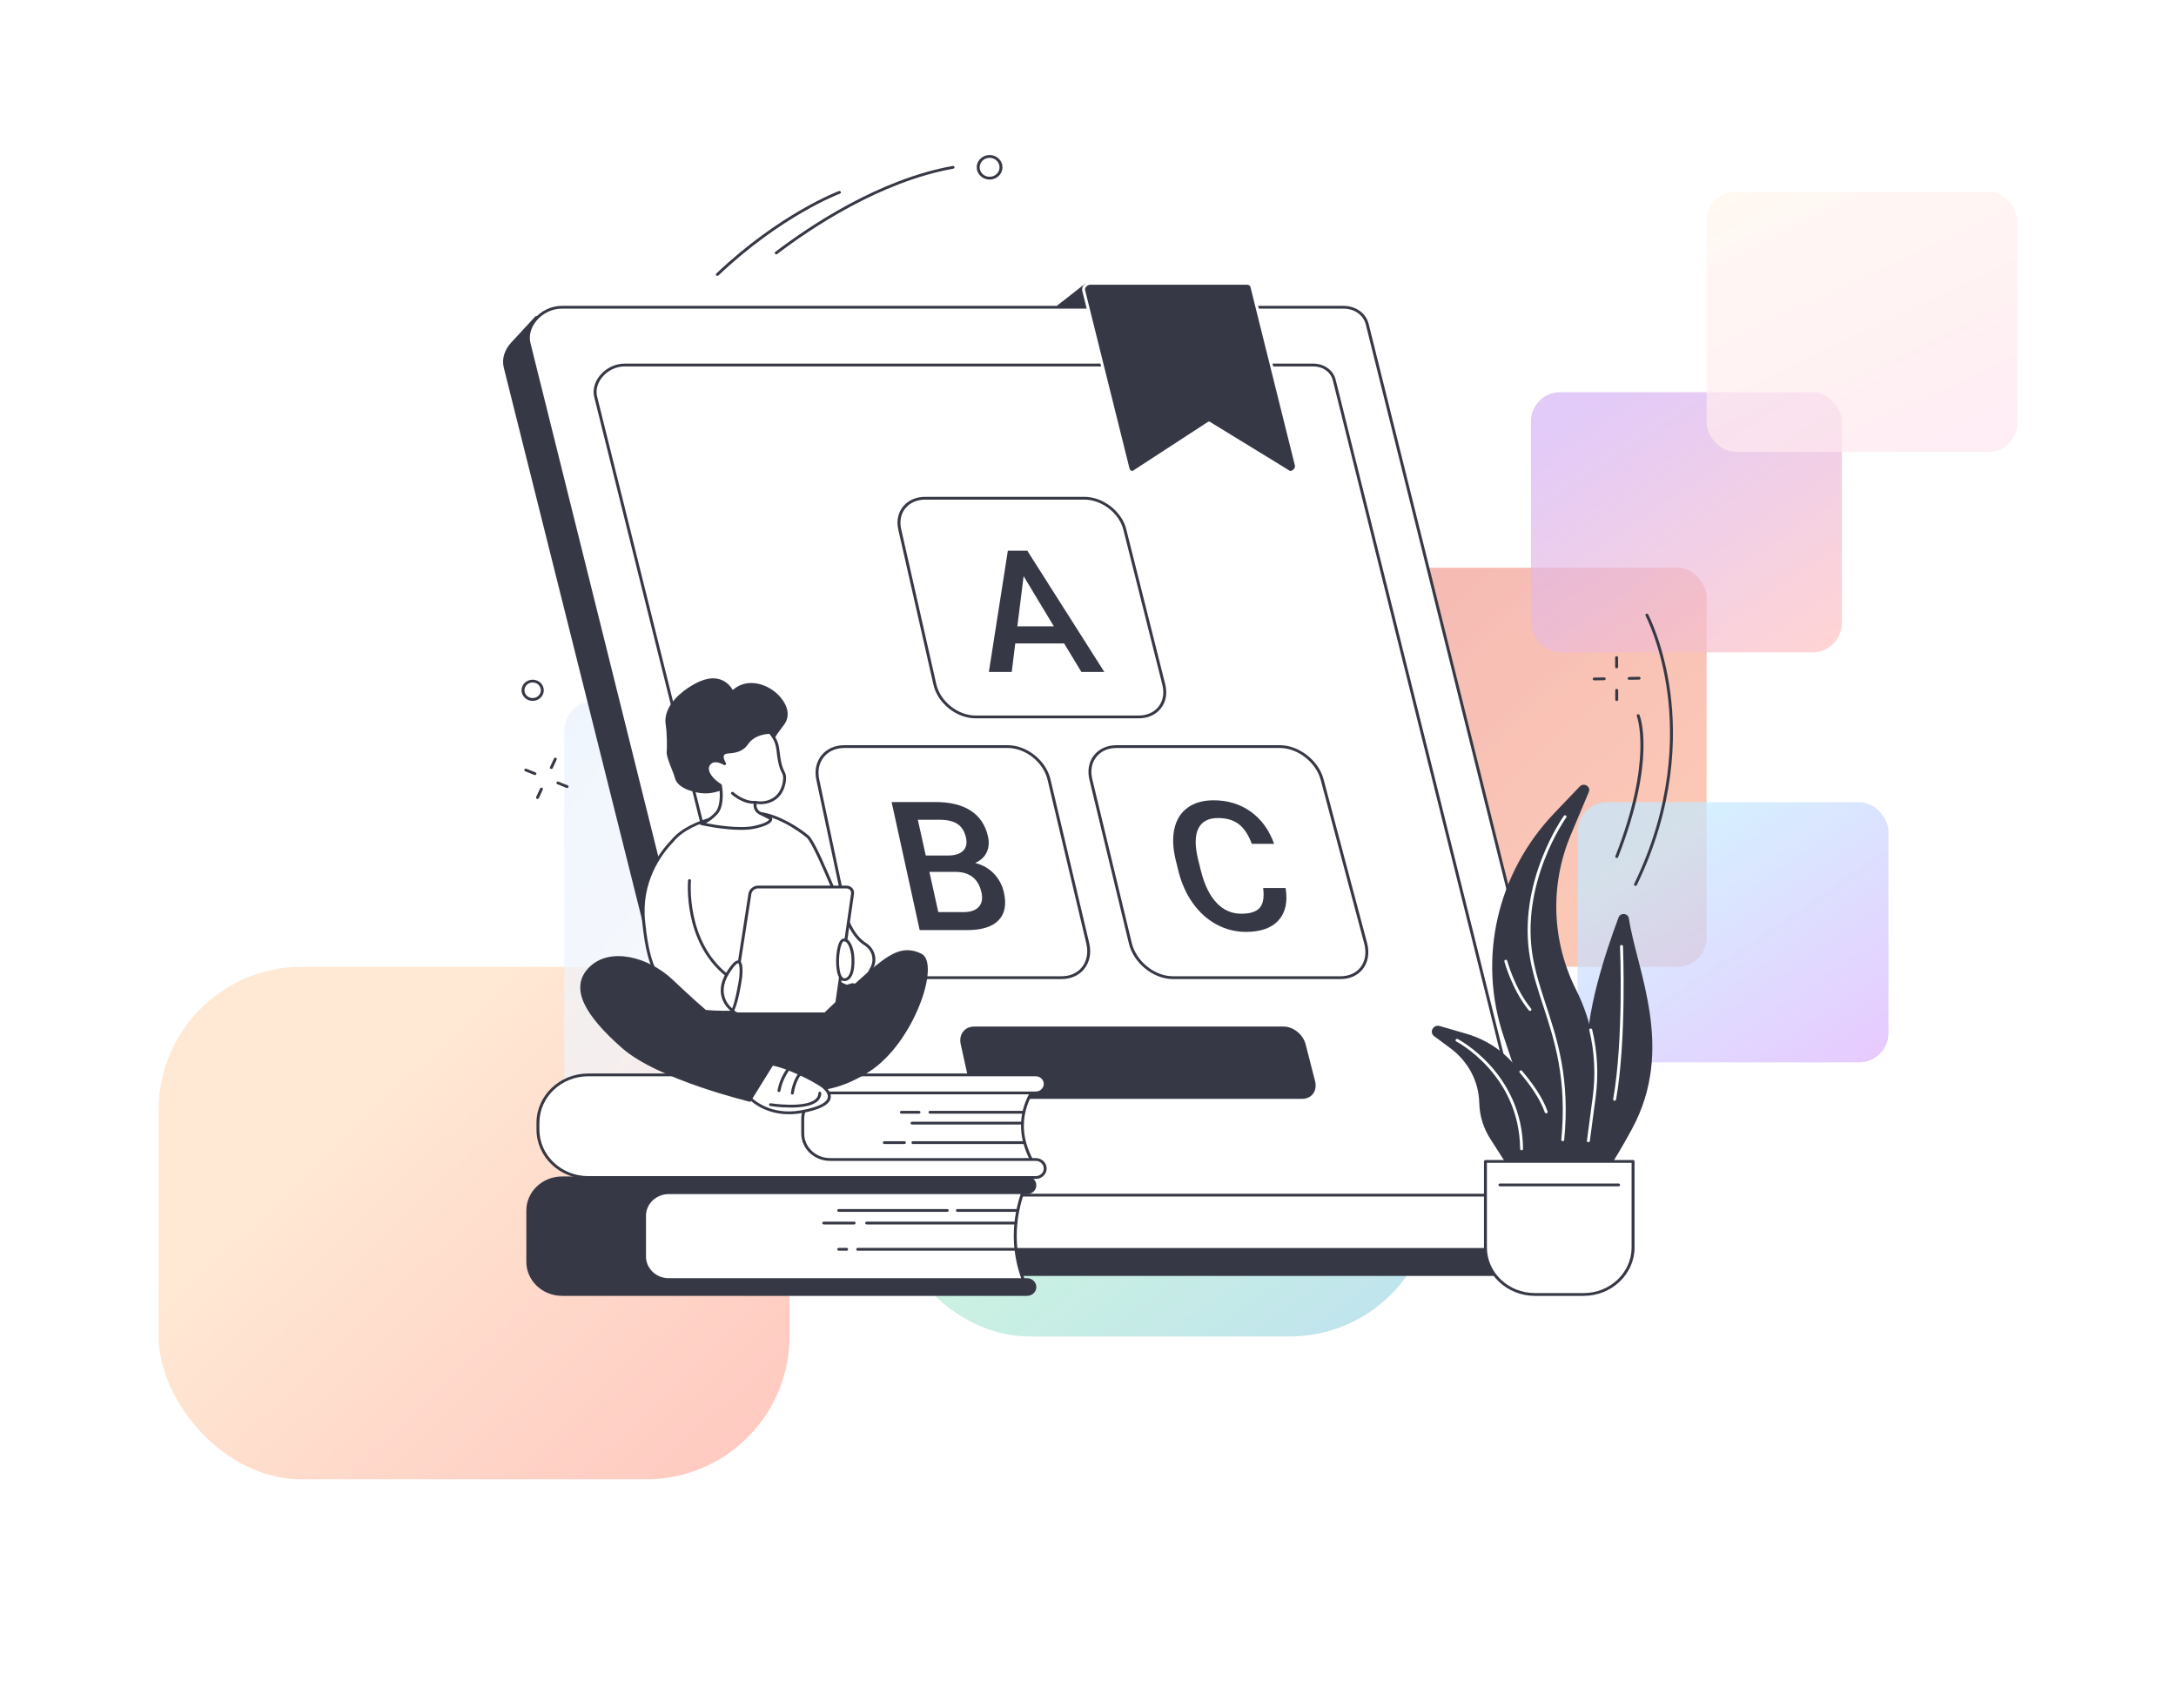 <svg width="744" height="584" viewBox="0 0 744 584" fill="none" xmlns="http://www.w3.org/2000/svg">
<g opacity="0.6" clip-path="url(#clip0_11377_66503)">
<g opacity="0.7" filter="url(#filter0_df_11377_66503)">
<rect x="54.206" y="326.509" width="215.76" height="175.2" rx="49" fill="url(#paint0_linear_11377_66503)"/>
</g>
<g opacity="0.7" filter="url(#filter1_df_11377_66503)">
<rect x="302.914" y="285.098" width="187.063" height="167.767" rx="49" fill="url(#paint1_linear_11377_66503)"/>
</g>
<g opacity="0.7" filter="url(#filter2_df_11377_66503)">
<rect x="420.36" y="190.065" width="163.149" height="136.444" rx="10" fill="url(#paint2_linear_11377_66503)"/>
</g>
<g opacity="0.7" filter="url(#filter3_df_11377_66503)">
<rect x="523.457" y="130.073" width="106.286" height="88.934" rx="10" fill="url(#paint3_linear_11377_66503)"/>
</g>
<g opacity="0.7" filter="url(#filter4_df_11377_66503)">
<rect x="583.509" y="61.585" width="106.286" height="88.934" rx="10" fill="url(#paint4_linear_11377_66503)"/>
</g>
<g opacity="0.7" filter="url(#filter5_df_11377_66503)">
<rect x="539.4" y="270.233" width="106.286" height="88.934" rx="10" fill="url(#paint5_linear_11377_66503)"/>
</g>
<g opacity="0.7" filter="url(#filter6_df_11377_66503)">
<rect x="192.909" y="235.724" width="188.657" height="157.68" rx="10" fill="url(#paint6_linear_11377_66503)"/>
</g>
</g>
<path d="M361.258 104.598C361.515 104.474 371.136 96.868 371.136 96.868L373.654 99.926C373.654 99.926 375.138 107.181 374.881 107.181C374.624 107.181 361.258 104.6 361.258 104.6V104.598Z" fill="#363945"/>
<path d="M523.94 436.189H256.773C252.703 436.189 249.437 433.866 248.56 430.345L172.234 125.615C171.477 122.576 172.614 119.424 174.826 117.063C176.952 114.791 183.124 108.078 183.124 108.078L450.619 113.25C454.689 113.25 457.955 115.573 458.832 119.094L539.649 425.305C539.649 425.305 534.657 430.337 532.22 432.732C530.109 434.808 527.141 436.187 523.94 436.187V436.189Z" fill="#363945"/>
<path d="M531.94 427.11H264.773C260.704 427.11 257.438 424.787 256.56 421.267L180.89 117.395C179.406 111.433 185.214 105.031 192.109 105.031H459.276C463.345 105.031 466.611 107.354 467.488 110.874L543.159 414.745C544.643 420.708 538.834 427.11 531.94 427.11Z" fill="white"/>
<path d="M531.936 427.585H264.772C260.494 427.585 256.997 425.09 256.073 421.375L180.403 117.506C179.702 114.693 180.512 111.618 182.628 109.069C184.976 106.243 188.519 104.555 192.107 104.555H459.274C463.552 104.555 467.048 107.051 467.973 110.765L543.643 414.637C544.344 417.452 543.533 420.525 541.418 423.074C539.07 425.9 535.526 427.587 531.938 427.587L531.936 427.585ZM192.107 105.508C188.821 105.508 185.571 107.059 183.411 109.662C181.486 111.978 180.745 114.757 181.374 117.287L257.044 421.158C257.873 424.485 260.906 426.635 264.769 426.635H531.936C535.222 426.635 538.472 425.083 540.632 422.481C542.557 420.165 543.298 417.386 542.669 414.856L466.999 110.985C466.171 107.658 463.138 105.508 459.272 105.508H192.107Z" fill="#363945"/>
<path d="M512.983 409.041H277.584C273.786 409.041 270.683 406.824 269.862 403.525L203.188 135.788C202.565 133.292 203.284 130.564 205.16 128.307C207.239 125.803 210.38 124.307 213.561 124.307H448.959C452.758 124.307 455.86 126.524 456.682 129.823L523.354 397.563C523.976 400.058 523.258 402.786 521.382 405.043C519.302 407.547 516.162 409.043 512.981 409.043L512.983 409.041ZM213.561 125.26C210.684 125.26 207.837 126.619 205.945 128.898C204.262 130.926 203.611 133.356 204.161 135.568L270.833 403.308C271.556 406.213 274.207 408.09 277.582 408.09H512.981C515.857 408.09 518.705 406.731 520.596 404.453C522.279 402.424 522.931 399.994 522.38 397.782L455.708 130.042C454.985 127.137 452.335 125.26 448.959 125.26H213.561Z" fill="#363945"/>
<path d="M303.704 408.987H277.573C273.774 408.987 270.671 406.771 269.85 403.472L253.31 337.057C253.247 336.802 253.413 336.544 253.682 336.484C253.946 336.424 254.219 336.582 254.284 336.838L270.824 403.252C271.547 406.157 274.197 408.035 277.573 408.035H303.704C303.979 408.035 304.206 408.248 304.206 408.512C304.206 408.776 303.982 408.989 303.704 408.989V408.987Z" fill="#363945"/>
<path d="M440.97 161.494L413.366 144.575L387.362 161.494C386.545 161.494 385.889 161.028 385.715 160.322L370.531 99.349C370.233 98.153 371.4 96.868 372.783 96.868H426.391C427.208 96.868 427.864 97.335 428.039 98.04L443.222 159.014C443.52 160.209 442.354 161.494 440.97 161.494Z" fill="#363945"/>
<path d="M440.971 161.97C440.875 161.97 440.781 161.944 440.7 161.893L413.374 145.147L387.645 161.887C387.562 161.94 387.464 161.97 387.363 161.97C386.315 161.97 385.458 161.352 385.227 160.431L370.044 99.457C369.876 98.78 370.066 98.044 370.566 97.441C371.112 96.783 371.94 96.391 372.782 96.391H426.39C427.438 96.391 428.295 97.009 428.526 97.929L443.709 158.903C443.879 159.581 443.689 160.316 443.187 160.919C442.641 161.578 441.813 161.97 440.971 161.97ZM413.367 144.098C413.461 144.098 413.555 144.124 413.638 144.175L441.11 161.011C441.6 160.97 442.077 160.721 442.404 160.327C442.713 159.954 442.836 159.515 442.737 159.12L427.554 98.147C427.431 97.657 426.977 97.341 426.392 97.341H372.784C372.247 97.341 371.712 97.599 371.354 98.03C371.045 98.403 370.922 98.841 371.02 99.236L386.203 160.21C386.315 160.657 386.707 160.962 387.22 161.009L413.085 144.179C413.17 144.124 413.268 144.096 413.367 144.096V144.098Z" fill="white"/>
<path d="M362.962 334.699H305.689C298.99 334.699 292.391 329.267 290.976 322.59L279.112 266.567C278.423 263.311 279.112 260.276 281.051 258.019C282.862 255.911 285.57 254.752 288.677 254.752H344.557C351.094 254.752 357.643 259.963 359.159 266.367L372.415 322.39C373.216 325.776 372.554 329.054 370.599 331.381C368.802 333.519 366.091 334.697 362.964 334.697L362.962 334.699ZM288.675 255.705C285.875 255.705 283.441 256.74 281.823 258.622C280.077 260.653 279.464 263.407 280.093 266.377L291.956 322.4C293.281 328.655 299.442 333.744 305.687 333.744H362.96C365.778 333.744 368.211 332.694 369.814 330.786C371.578 328.687 372.169 325.702 371.434 322.599L358.178 266.576C356.759 260.581 350.648 255.702 344.553 255.702H288.673L288.675 255.705Z" fill="#363945"/>
<path d="M314.448 317.959L304.852 274.18H319.892C324.854 274.18 328.854 275.158 331.892 277.118C334.934 279.081 336.902 282.009 337.795 285.909C338.251 287.902 338.117 289.699 337.39 291.297C336.664 292.897 335.348 294.138 333.445 295.018C335.977 295.659 338.099 296.868 339.809 298.643C341.522 300.42 342.666 302.558 343.236 305.055C344.183 309.194 343.577 312.38 341.41 314.609C339.241 316.843 335.659 317.959 330.667 317.959H314.443H314.448ZM316.529 292.467H324.046C326.43 292.467 328.174 291.932 329.277 290.862C330.379 289.794 330.708 288.281 330.267 286.327C329.781 284.177 328.81 282.625 327.355 281.671C325.902 280.718 323.867 280.241 321.248 280.241H313.819L316.527 292.465L316.529 292.467ZM317.767 298.057L320.816 311.815H329.385C331.805 311.815 333.56 311.219 334.652 310.025C335.742 308.832 336.049 307.176 335.567 305.058C334.531 300.488 331.655 298.159 326.936 298.057H317.765H317.767Z" fill="#363945"/>
<path d="M458.326 334.7H401.053C394.36 334.7 387.609 329.274 385.999 322.604L372.493 266.581C371.705 263.311 372.311 260.264 374.203 258.005C375.956 255.91 378.626 254.755 381.724 254.755H437.604C444.134 254.755 450.831 259.959 452.533 266.359L467.432 322.382C468.336 325.783 467.761 329.074 465.853 331.405C464.116 333.53 461.442 334.702 458.326 334.702V334.7ZM381.722 255.705C378.937 255.705 376.544 256.733 374.984 258.595C373.287 260.624 372.748 263.384 373.466 266.365L386.973 322.388C388.484 328.65 394.799 333.745 401.051 333.745H458.323C461.126 333.745 463.519 332.705 465.061 330.817C466.778 328.718 467.286 325.728 466.458 322.612L451.559 266.589C449.963 260.588 443.702 255.705 437.6 255.705H381.72H381.722Z" fill="#363945"/>
<path d="M439.557 303.577C440.327 308.276 439.53 311.952 437.162 314.597C434.787 317.246 431.064 318.572 425.99 318.572C422.444 318.572 419.111 317.734 415.993 316.057C412.877 314.384 410.204 312.008 407.975 308.933C405.75 305.864 404.107 302.309 403.043 298.268L402.029 294.179C401.006 290.059 400.845 286.439 401.539 283.312C402.233 280.192 403.742 277.793 406.065 276.109C408.386 274.427 411.343 273.586 414.941 273.586C419.782 273.586 424.011 274.875 427.63 277.46C431.257 280.047 433.927 283.719 435.644 288.48H428.015C426.849 285.352 425.349 283.097 423.514 281.716C421.681 280.335 419.337 279.647 416.478 279.647C413.157 279.647 410.907 280.844 409.727 283.24C408.545 285.639 408.516 289.168 409.644 293.829L410.616 297.712C411.805 302.458 413.571 306.09 415.917 308.596C418.265 311.106 421.099 312.362 424.411 312.362C427.442 312.362 429.546 311.684 430.724 310.328C431.901 308.975 432.289 306.723 431.888 303.577H439.555H439.557Z" fill="#363945"/>
<path d="M389.286 245.565H333.583C327.065 245.565 320.595 240.42 319.163 234.095L307.142 181.066C306.453 178.023 307.069 175.172 308.879 173.038C310.628 170.978 313.285 169.842 316.365 169.842H370.75C377.114 169.842 383.534 174.782 385.062 180.855L398.399 233.884C399.205 237.091 398.632 240.088 396.781 242.321C395.048 244.412 392.387 245.565 389.286 245.565ZM316.367 170.794C313.596 170.794 311.214 171.804 309.661 173.637C308.045 175.545 307.498 178.11 308.123 180.866L320.143 233.895C321.482 239.804 327.512 244.612 333.585 244.612H389.289C392.076 244.612 394.457 243.589 395.997 241.731C397.654 239.732 398.162 237.023 397.428 234.106L384.091 181.077C382.665 175.406 376.682 170.794 370.752 170.794H316.367Z" fill="#363945"/>
<path d="M363.838 219.957H347.128L345.926 229.703H338.109L344.592 188.265H351.249L377.578 229.703H369.732L363.838 219.957ZM347.847 214.12H360.326L349.984 196.967L347.844 214.12H347.847Z" fill="#363945"/>
<path d="M449.634 369.56C450.495 372.919 448.508 375.647 445.193 375.647H338.609C335.292 375.647 332.001 372.919 331.261 369.56L328.476 356.953C327.742 353.626 329.815 350.936 333.107 350.936H438.889C442.18 350.936 445.54 353.628 446.395 356.953L449.634 369.56Z" fill="#363945"/>
<path d="M352.591 396.375C348.756 388.862 348.391 381.291 352.591 373.644L349.576 370.202L267.141 372.783L269.981 397.715L349.777 398.591L352.589 396.375H352.591Z" fill="white"/>
<path d="M349.779 399.069H349.773L269.977 398.193C269.724 398.191 269.513 398.007 269.484 397.769L266.644 372.837C266.628 372.704 266.673 372.572 266.762 372.472C266.854 372.372 266.984 372.312 267.125 372.308L349.56 369.727C349.712 369.725 349.862 369.785 349.961 369.898L352.976 373.339C353.106 373.487 353.128 373.695 353.034 373.866C349.068 381.09 349.07 388.385 353.041 396.166C353.141 396.364 353.088 396.601 352.911 396.741L350.099 398.958C350.01 399.028 349.898 399.066 349.779 399.066V399.069ZM270.433 397.244L349.602 398.114L351.973 396.245C348.132 388.502 348.139 380.924 351.995 373.706L349.35 370.686L267.698 373.244L270.433 397.244Z" fill="#363945"/>
<path d="M201.125 367.458H354.129C355.918 367.458 357.368 368.839 357.368 370.542C357.368 372.244 355.918 373.625 354.129 373.625H283.786C278.636 373.625 274.459 377.6 274.459 382.504V387.495C274.459 392.398 278.634 396.373 283.786 396.373H354.129C355.918 396.373 357.368 397.754 357.368 399.457C357.368 401.16 355.918 402.541 354.129 402.541H201.125C191.628 402.541 183.93 395.209 183.93 386.169V383.831C183.93 374.789 191.63 367.46 201.125 367.46V367.458Z" fill="white"/>
<path d="M354.131 403.018H201.127C191.369 403.018 183.43 395.458 183.43 386.169V383.831C183.43 374.541 191.369 366.982 201.127 366.982H354.131C356.192 366.982 357.869 368.579 357.869 370.541C357.869 372.504 356.192 374.1 354.131 374.1H283.788C278.921 374.1 274.962 377.87 274.962 382.503V387.494C274.962 392.127 278.921 395.897 283.788 395.897H354.131C356.192 395.897 357.869 397.494 357.869 399.456C357.869 401.419 356.192 403.015 354.131 403.015V403.018ZM201.127 367.935C191.92 367.935 184.43 375.066 184.43 383.831V386.169C184.43 394.934 191.92 402.065 201.127 402.065H354.131C355.64 402.065 356.868 400.895 356.868 399.459C356.868 398.022 355.64 396.852 354.131 396.852H283.788C278.369 396.852 273.961 392.656 273.961 387.497V382.505C273.961 377.346 278.369 373.15 283.788 373.15H354.131C355.64 373.15 356.868 371.98 356.868 370.543C356.868 369.107 355.64 367.937 354.131 367.937H201.127V367.935Z" fill="#363945"/>
<path d="M314.215 380.711H308.189C307.914 380.711 307.688 380.498 307.688 380.234C307.688 379.97 307.911 379.757 308.189 379.757H314.215C314.49 379.757 314.716 379.97 314.716 380.234C314.716 380.498 314.492 380.711 314.215 380.711Z" fill="#363945"/>
<path d="M349.871 380.711H317.978C317.703 380.711 317.477 380.498 317.477 380.234C317.477 379.97 317.7 379.757 317.978 379.757H349.871C350.147 379.757 350.373 379.97 350.373 380.234C350.373 380.498 350.149 380.711 349.871 380.711Z" fill="#363945"/>
<path d="M349.573 384.426H311.837C311.562 384.426 311.336 384.213 311.336 383.948C311.336 383.684 311.56 383.471 311.837 383.471H349.573C349.848 383.471 350.074 383.684 350.074 383.948C350.074 384.213 349.851 384.426 349.573 384.426Z" fill="#363945"/>
<path d="M309.217 391.083H302.361C302.085 391.083 301.859 390.87 301.859 390.606C301.859 390.341 302.083 390.128 302.361 390.128H309.217C309.492 390.128 309.719 390.341 309.719 390.606C309.719 390.87 309.495 391.083 309.217 391.083Z" fill="#363945"/>
<path d="M349.87 391.083H312.134C311.859 391.083 311.633 390.87 311.633 390.606C311.633 390.341 311.857 390.128 312.134 390.128H349.87C350.145 390.128 350.371 390.341 350.371 390.606C350.371 390.87 350.147 391.083 349.87 391.083Z" fill="#363945"/>
<path d="M350.211 438.38H212.008V406.145H350.211C346.131 417.033 346.019 427.782 350.211 438.38Z" fill="white"/>
<path d="M350.213 438.855H212.009C211.734 438.855 211.508 438.642 211.508 438.378V406.142C211.508 405.88 211.732 405.665 212.009 405.665H350.213C350.376 405.665 350.528 405.739 350.622 405.867C350.716 405.993 350.739 406.155 350.685 406.302C346.611 417.177 346.609 427.912 350.683 438.209C350.741 438.356 350.719 438.521 350.627 438.648C350.533 438.776 350.381 438.853 350.215 438.853L350.213 438.855ZM212.511 437.902H349.494C345.662 427.786 345.666 417.271 349.505 406.62H212.508V437.902H212.511Z" fill="#363945"/>
<path d="M228.652 407.734H351.167C352.639 407.734 353.835 406.596 353.835 405.193C353.835 403.791 352.639 402.653 351.167 402.653H192.184C185.708 402.653 180.461 407.651 180.461 413.814V431.359C180.461 437.525 185.71 442.52 192.184 442.52H351.167C352.639 442.52 353.835 441.382 353.835 439.98C353.835 438.578 352.639 437.44 351.167 437.44H228.652C224.077 437.44 220.37 433.908 220.37 429.554V415.615C220.37 411.261 224.079 407.729 228.652 407.729V407.734Z" fill="#363945"/>
<path d="M351.168 442.999H192.185C185.445 442.999 179.961 437.778 179.961 431.361V413.816C179.961 407.399 185.445 402.178 192.185 402.178H351.168C352.914 402.178 354.335 403.531 354.335 405.193C354.335 406.855 352.914 408.209 351.168 408.209H228.654C224.363 408.209 220.873 411.533 220.873 415.616V429.556C220.873 433.642 224.365 436.964 228.654 436.964H351.168C352.914 436.964 354.335 438.317 354.335 439.98C354.335 441.642 352.914 442.995 351.168 442.995V442.999ZM192.185 403.13C185.996 403.13 180.962 407.923 180.962 413.816V431.361C180.962 437.254 185.996 442.047 192.185 442.047H351.168C352.363 442.047 353.335 441.122 353.335 439.984C353.335 438.846 352.363 437.921 351.168 437.921H228.654C223.81 437.921 219.87 434.17 219.87 429.558V415.619C219.87 411.009 223.81 407.256 228.654 407.256H351.168C352.363 407.256 353.335 406.331 353.335 405.193C353.335 404.055 352.363 403.13 351.168 403.13H192.185Z" fill="#363945"/>
<path d="M347.769 414.275H327.361C327.085 414.275 326.859 414.062 326.859 413.797C326.859 413.533 327.083 413.32 327.361 413.32H347.769C348.044 413.32 348.27 413.533 348.27 413.797C348.27 414.062 348.046 414.275 347.769 414.275Z" fill="#363945"/>
<path d="M323.862 414.275H286.767C286.492 414.275 286.266 414.062 286.266 413.797C286.266 413.533 286.489 413.32 286.767 413.32H323.862C324.138 413.32 324.364 413.533 324.364 413.797C324.364 414.062 324.14 414.275 323.862 414.275Z" fill="#363945"/>
<path d="M347.341 418.577H296.345C296.07 418.577 295.844 418.364 295.844 418.1C295.844 417.836 296.068 417.623 296.345 417.623H347.341C347.617 417.623 347.843 417.836 347.843 418.1C347.843 418.364 347.619 418.577 347.341 418.577Z" fill="#363945"/>
<path d="M292.029 418.577H281.65C281.375 418.577 281.148 418.364 281.148 418.1C281.148 417.836 281.372 417.623 281.65 417.623H292.029C292.305 417.623 292.531 417.836 292.531 418.1C292.531 418.364 292.307 418.577 292.029 418.577Z" fill="#363945"/>
<path d="M347.335 427.558H293.259C292.984 427.558 292.758 427.345 292.758 427.08C292.758 426.816 292.982 426.603 293.259 426.603H347.335C347.611 426.603 347.837 426.816 347.837 427.08C347.837 427.345 347.613 427.558 347.335 427.558Z" fill="#363945"/>
<path d="M289.462 427.558H286.767C286.492 427.558 286.266 427.345 286.266 427.08C286.266 426.816 286.489 426.603 286.767 426.603H289.462C289.737 426.603 289.964 426.816 289.964 427.08C289.964 427.345 289.74 427.558 289.462 427.558Z" fill="#363945"/>
<path d="M529.555 421.77C529.555 421.77 540.337 418.561 557.999 385.935C572.907 358.392 559.617 331.777 556.933 313.973C556.66 312.155 554.048 311.893 553.403 313.622C548.935 325.584 541.743 347.336 542.905 360.728C544.581 380.028 529.555 421.77 529.555 421.77Z" fill="#363945"/>
<path d="M541.238 403.933L545.079 375.022C546.746 362.472 544.589 349.725 538.869 338.33C530.536 321.726 529.882 302.514 537.067 285.423L543.237 270.75C544.016 268.896 541.533 267.389 540.127 268.864L531.465 277.936C511.813 298.521 505.176 327.66 514.088 354.252L530.05 401.885L541.242 403.933H541.238Z" fill="#363945"/>
<path d="M543.087 390.477C543.067 390.477 543.044 390.477 543.024 390.472C542.749 390.44 542.556 390.202 542.59 389.94L544.58 374.96C545.591 367.337 545.198 359.673 543.405 352.182C543.344 351.927 543.512 351.671 543.781 351.611C544.051 351.554 544.318 351.714 544.38 351.969C546.2 359.569 546.601 367.343 545.574 375.077L543.584 390.057C543.552 390.298 543.337 390.472 543.087 390.472V390.477Z" fill="white"/>
<path d="M536.286 404.879L522.965 372.482C519.175 363.264 511.199 356.225 501.321 353.376L492.238 350.757C490.033 350.122 488.551 352.894 490.375 354.246L495.96 358.38C502.011 362.86 505.621 369.732 505.78 377.07C505.874 381.381 507.164 385.592 509.516 389.264L518.544 403.362L536.29 404.877L536.286 404.879Z" fill="#363945"/>
<path d="M534.318 390.133C534.303 390.133 534.287 390.133 534.271 390.133C533.996 390.11 533.794 389.878 533.819 389.616C535.849 368.927 531.487 355.609 527.637 343.858C525.857 338.426 524.176 333.296 523.178 327.779C518.466 301.739 534.531 279.144 534.694 278.918C534.851 278.701 535.162 278.648 535.39 278.797C535.619 278.946 535.675 279.242 535.52 279.46C535.359 279.681 519.524 301.969 524.165 327.617C525.152 333.07 526.824 338.172 528.592 343.573C532.472 355.409 536.866 368.824 534.817 389.703C534.793 389.95 534.576 390.136 534.321 390.136L534.318 390.133Z" fill="white"/>
<path d="M528.661 380.597C528.45 380.597 528.255 380.469 528.186 380.269C526.465 375.305 522.574 370.15 519.613 366.697C519.438 366.493 519.47 366.195 519.684 366.026C519.899 365.86 520.215 365.89 520.39 366.094C523.405 369.609 527.367 374.866 529.137 379.968C529.225 380.217 529.081 380.488 528.819 380.569C528.768 380.586 528.714 380.592 528.663 380.592L528.661 380.597Z" fill="white"/>
<path d="M552.057 376.301C552.03 376.301 552.001 376.299 551.972 376.294C551.699 376.25 551.515 376.004 551.562 375.744C555.193 355.313 553.935 323.86 553.921 323.545C553.91 323.282 554.125 323.061 554.4 323.05C554.685 323.042 554.908 323.244 554.92 323.508C554.933 323.824 556.193 355.377 552.547 375.904C552.504 376.137 552.294 376.301 552.054 376.301H552.057Z" fill="white"/>
<path d="M520.25 393.228C519.977 393.228 519.753 393.017 519.748 392.757C519.491 367.331 498.145 356.142 497.928 356.034C497.684 355.91 497.592 355.62 497.724 355.388C497.854 355.156 498.157 355.068 498.4 355.192C498.622 355.305 520.485 366.743 520.749 392.747C520.751 393.009 520.53 393.224 520.254 393.228H520.25Z" fill="white"/>
<path d="M523.135 345.604C522.985 345.604 522.837 345.54 522.738 345.42C516.957 338.349 514.391 328.791 514.367 328.695C514.299 328.439 514.463 328.182 514.729 328.118C514.993 328.054 515.269 328.207 515.336 328.463C515.361 328.557 517.877 337.925 523.526 344.834C523.696 345.041 523.656 345.341 523.439 345.503C523.347 345.572 523.24 345.604 523.132 345.604H523.135Z" fill="white"/>
<path d="M507.891 397.047H558.367V426.446C558.367 435.32 550.802 442.523 541.481 442.523H524.777C515.457 442.523 507.891 435.32 507.891 426.446V397.047Z" fill="white"/>
<path d="M541.482 443H524.779C515.192 443 507.391 435.575 507.391 426.448V397.047C507.391 396.784 507.614 396.569 507.892 396.569H558.369C558.646 396.569 558.87 396.782 558.87 397.047V426.448C558.87 435.575 551.069 443 541.482 443ZM508.391 397.524V426.448C508.391 435.049 515.742 442.047 524.777 442.047H541.48C550.514 442.047 557.865 435.049 557.865 426.448V397.524H508.389H508.391Z" fill="#363945"/>
<path d="M553.418 405.55H512.837C512.56 405.55 512.336 405.337 512.336 405.072C512.336 404.808 512.56 404.595 512.837 404.595H553.418C553.696 404.595 553.919 404.808 553.919 405.072C553.919 405.337 553.696 405.55 553.418 405.55Z" fill="#363945"/>
<path d="M559.196 302.848C559.127 302.848 559.055 302.833 558.986 302.803C558.735 302.692 558.625 302.409 558.742 302.17C571.734 275.401 572.094 251.882 570.109 236.866C567.96 220.61 562.686 210.572 562.634 210.472C562.509 210.238 562.608 209.95 562.854 209.833C563.1 209.714 563.402 209.807 563.525 210.042C563.579 210.142 568.931 220.329 571.1 236.747C573.101 251.886 572.739 275.595 559.648 302.569C559.563 302.744 559.382 302.846 559.194 302.846L559.196 302.848Z" fill="#363945"/>
<path d="M552.789 293.32C552.73 293.32 552.672 293.309 552.614 293.29C552.354 293.198 552.225 292.923 552.321 292.676C565.261 259.65 559.708 244.95 559.649 244.805C559.551 244.56 559.681 244.285 559.94 244.191C560.198 244.097 560.487 244.221 560.585 244.468C560.827 245.073 566.329 259.65 553.259 293.011C553.185 293.203 552.992 293.32 552.791 293.32H552.789Z" fill="#363945"/>
<path d="M557.017 232.385C556.744 232.385 556.522 232.179 556.516 231.917C556.511 231.654 556.731 231.437 557.008 231.433L560.415 231.375C560.693 231.36 560.919 231.58 560.923 231.842C560.928 232.104 560.708 232.321 560.431 232.326L557.024 232.383C557.024 232.383 557.017 232.383 557.015 232.383L557.017 232.385Z" fill="#363945"/>
<path d="M545.095 232.585C544.822 232.585 544.601 232.379 544.594 232.117C544.589 231.854 544.809 231.637 545.086 231.633L548.493 231.575C548.773 231.567 548.997 231.78 549.001 232.044C549.006 232.306 548.786 232.524 548.509 232.528L545.102 232.585C545.102 232.585 545.095 232.585 545.093 232.585H545.095Z" fill="#363945"/>
<path d="M552.747 228.462C552.472 228.462 552.248 228.248 552.246 227.986L552.234 224.79C552.234 224.525 552.456 224.312 552.734 224.312C553.009 224.312 553.233 224.525 553.235 224.787L553.246 227.984C553.246 228.248 553.025 228.462 552.747 228.462Z" fill="#363945"/>
<path d="M552.784 239.648C552.508 239.648 552.285 239.435 552.282 239.173L552.273 235.976C552.273 235.714 552.495 235.499 552.773 235.499C553.048 235.499 553.272 235.712 553.274 235.974L553.283 239.171C553.283 239.433 553.061 239.648 552.784 239.648Z" fill="#363945"/>
<path d="M265.407 86.955C265.259 86.955 265.114 86.894 265.015 86.776C264.843 86.572 264.879 86.271 265.094 86.107C276.971 77.067 300.649 61.228 325.771 56.725C326.044 56.676 326.304 56.847 326.355 57.105C326.407 57.362 326.228 57.612 325.957 57.661C301.048 62.126 277.524 77.866 265.718 86.851C265.627 86.921 265.517 86.955 265.405 86.955H265.407Z" fill="#363945"/>
<path d="M245.273 94.318C245.146 94.318 245.016 94.271 244.919 94.177C244.725 93.992 244.725 93.689 244.919 93.504C266.583 72.954 286.628 65.384 286.828 65.309C287.085 65.213 287.376 65.335 287.474 65.58C287.575 65.825 287.448 66.102 287.19 66.196C286.991 66.268 267.129 73.776 245.625 94.177C245.526 94.269 245.399 94.316 245.271 94.316L245.273 94.318Z" fill="#363945"/>
<path d="M338.363 61.386C337.987 61.386 337.609 61.339 337.235 61.245C334.887 60.657 333.481 58.36 334.099 56.124C334.717 53.889 337.13 52.55 339.478 53.139C340.615 53.424 341.568 54.112 342.159 55.08C342.753 56.048 342.914 57.175 342.614 58.258C342.314 59.34 341.591 60.248 340.575 60.811C339.892 61.19 339.133 61.384 338.363 61.384V61.386ZM338.356 53.955C336.85 53.955 335.469 54.918 335.066 56.369C334.589 58.096 335.675 59.871 337.49 60.325C338.37 60.544 339.285 60.427 340.069 59.99C340.854 59.553 341.414 58.854 341.644 58.017C341.875 57.179 341.752 56.308 341.293 55.562C340.836 54.814 340.1 54.281 339.22 54.061C338.931 53.989 338.64 53.955 338.354 53.955H338.356Z" fill="#363945"/>
<path d="M193.897 269.388C193.832 269.388 193.765 269.375 193.702 269.35L190.564 268.086C190.309 267.984 190.19 267.705 190.297 267.462C190.405 267.219 190.7 267.106 190.953 267.208L194.092 268.472C194.347 268.574 194.465 268.853 194.358 269.096C194.277 269.277 194.092 269.388 193.897 269.388Z" fill="#363945"/>
<path d="M182.905 264.969C182.84 264.969 182.773 264.956 182.71 264.93L179.572 263.666C179.316 263.564 179.198 263.285 179.305 263.042C179.413 262.799 179.706 262.686 179.961 262.788L183.099 264.052C183.355 264.154 183.473 264.434 183.366 264.677C183.285 264.858 183.099 264.969 182.905 264.969Z" fill="#363945"/>
<path d="M188.516 262.889C188.449 262.889 188.38 262.876 188.315 262.848C188.062 262.742 187.948 262.46 188.057 262.22L189.409 259.294C189.521 259.053 189.817 258.944 190.07 259.048C190.323 259.155 190.437 259.436 190.327 259.677L188.975 262.603C188.892 262.782 188.709 262.889 188.516 262.889Z" fill="#363945"/>
<path d="M183.782 273.129C183.715 273.129 183.645 273.116 183.58 273.088C183.327 272.982 183.213 272.7 183.323 272.459L184.675 269.533C184.787 269.293 185.082 269.184 185.335 269.288C185.588 269.395 185.702 269.676 185.593 269.917L184.241 272.843C184.158 273.022 183.974 273.129 183.782 273.129Z" fill="#363945"/>
<path d="M182.124 239.594C181.804 239.594 181.479 239.555 181.157 239.474C180.174 239.229 179.352 238.632 178.84 237.797C178.327 236.962 178.188 235.988 178.448 235.052C178.981 233.124 181.065 231.966 183.091 232.474C185.116 232.981 186.332 234.965 185.799 236.896C185.349 238.517 183.807 239.594 182.121 239.594H182.124ZM182.124 233.307C180.884 233.307 179.746 234.1 179.415 235.295C179.225 235.984 179.328 236.702 179.704 237.318C180.08 237.933 180.687 238.373 181.41 238.554C182.903 238.929 184.438 238.076 184.832 236.655C185.226 235.233 184.331 233.771 182.838 233.398C182.6 233.339 182.361 233.311 182.126 233.311L182.124 233.307Z" fill="#363945"/>
<path d="M220.328 337.64C220.328 337.64 255.136 349.943 297.436 332.996C297.436 332.996 304.301 364.535 266.823 369.944C229.342 375.353 220.364 344.217 220.328 337.642V337.64Z" fill="#363945"/>
<path d="M295.828 322.752C294.402 321.857 292.941 320.461 291.609 318.317C288.151 312.757 280.685 292.515 276.978 287.028C276.943 286.966 276.898 286.904 276.858 286.847C276.632 286.484 276.403 286.207 276.182 286.018C276.137 285.975 276.092 285.937 276.052 285.909C274.185 284.336 266.825 278.895 259.729 278.054C252.468 277.197 236.055 279.788 229.891 287.471C229.882 287.48 229.875 287.486 229.871 287.494C225.982 291.516 218.627 301.129 220.077 315.101C220.988 323.877 222.358 330.684 226.101 335.349C226.495 338.102 227.008 340.199 227.607 341.314C231.079 347.773 266.762 347.993 281.245 339.485C281.245 339.485 280.99 335.345 280.719 329.514C283.197 333 286.194 336.042 289.532 337.137C289.617 337.165 291.419 336.562 291.504 336.585C294.646 337.533 296.748 333.535 298.163 330.705C299.58 327.871 298.584 324.478 295.826 322.754L295.828 322.752Z" fill="white"/>
<path d="M248.716 346.508C242.569 346.508 236.991 345.941 233.139 344.916C229.924 344.061 227.914 342.921 227.164 341.529C226.56 340.406 226.041 338.39 225.627 335.537C221.875 330.79 220.496 323.95 219.583 315.148C218.139 301.242 225.165 291.663 229.492 287.183C229.495 287.181 229.497 287.177 229.501 287.175C235.845 279.275 252.591 276.728 259.794 277.578C266.359 278.358 273.518 283.134 276.388 285.551C276.412 285.568 276.477 285.619 276.54 285.681C276.791 285.896 277.048 286.212 277.292 286.604C277.339 286.67 277.386 286.736 277.422 286.802C279.387 289.709 282.411 296.763 285.332 303.584C287.956 309.705 290.432 315.487 292.041 318.074C293.21 319.954 294.575 321.394 296.104 322.353C299.052 324.197 300.133 327.875 298.618 330.908C297.281 333.58 295.049 338.03 291.481 337.073C291.314 337.118 290.969 337.222 290.705 337.303C289.655 337.625 289.57 337.651 289.366 337.582C286.662 336.694 283.951 334.52 281.297 331.112C281.534 336.016 281.742 339.417 281.744 339.456C281.755 339.63 281.664 339.797 281.507 339.888C273.592 344.538 260.168 346.508 248.714 346.508H248.716ZM230.271 287.778C230.26 287.791 230.251 287.803 230.238 287.816C226.025 292.172 219.169 301.505 220.574 315.054C221.476 323.756 222.831 330.488 226.5 335.059C226.553 335.125 226.587 335.202 226.598 335.283C226.996 338.056 227.5 340.065 228.053 341.094C228.66 342.224 230.511 343.228 233.405 343.999C245.208 347.138 269.706 345.506 280.728 339.226C280.665 338.19 280.446 334.441 280.22 329.533C280.211 329.32 280.35 329.126 280.562 329.06C280.775 328.994 281.008 329.069 281.133 329.245C283.936 333.192 286.774 335.679 289.57 336.643C289.753 336.594 290.129 336.478 290.396 336.397C291.374 336.097 291.455 336.071 291.645 336.127C294.25 336.913 296.142 333.636 297.711 330.501C299.012 327.896 298.085 324.736 295.551 323.153C293.894 322.113 292.424 320.567 291.177 318.562C289.53 315.913 287.038 310.102 284.401 303.947C281.496 297.166 278.492 290.154 276.556 287.288C276.513 287.215 276.486 287.177 276.459 287.141C276.455 287.132 276.43 287.1 276.426 287.092C276.235 286.787 276.034 286.538 275.844 286.374C275.799 286.333 275.774 286.31 275.75 286.293C275.638 286.201 267.566 279.467 259.664 278.529C252.662 277.702 236.398 280.144 230.285 287.763C230.28 287.769 230.274 287.776 230.267 287.782L230.271 287.778Z" fill="#363945"/>
<path d="M248.41 333.77C248.296 333.77 248.182 333.734 248.09 333.659C233.403 321.944 235.235 301.183 235.255 300.976C235.279 300.714 235.519 300.52 235.799 300.546C236.074 300.569 236.275 300.802 236.251 301.064C236.231 301.266 234.453 321.54 248.732 332.928C248.945 333.097 248.972 333.397 248.795 333.6C248.697 333.713 248.553 333.77 248.412 333.77H248.41Z" fill="#363945"/>
<path d="M248.815 269.346C245.764 270.537 243.152 271.522 239.694 271.138C239.105 271.072 231.743 270.169 230.726 265.845C230.281 263.95 227.774 258.995 227.951 257.037C228.087 255.541 228.074 250.62 227.617 247.783C226.5 240.859 234.261 235.744 235.935 234.719C237.912 233.509 242.557 230.662 246.812 232.484C248.788 233.33 249.948 234.871 250.557 235.883C251.177 235.327 252.254 234.5 253.78 233.982C258.566 232.362 264.256 234.984 267.112 238.69C267.795 239.574 269.539 241.837 269.293 244.678C269.087 247.031 267.658 248.158 265.881 250.724C262.651 255.391 264.05 256.468 261.563 260.265C257.959 265.772 252.019 268.093 248.815 269.344V269.346Z" fill="#363945"/>
<path d="M246.308 268.468C246.443 269.107 247.437 275.311 244.862 278.064C242.288 280.818 239.797 281.583 239.797 281.583C239.797 281.583 251.607 284.208 257.971 282.806C264.335 281.404 263.506 279.827 263.506 279.827L259.903 278.03C258.734 277.448 258.051 276.253 258.17 275.002L258.239 274.282C259.068 274.435 261.81 274.833 264.384 273.299C267.874 271.217 268.225 267.268 268.265 266.17C268.344 263.937 267.368 264.318 266.546 260.306C265.841 256.857 266.231 255.101 264.778 252.486C264.241 251.519 263.656 250.807 263.276 250.381C261.134 250.477 258.933 250.988 257.091 252.344C255.132 253.786 255.327 254.899 253.391 256.013C250.566 257.642 247.996 256.516 247.152 257.921C246.841 258.439 246.734 259.355 247.757 261.088C247.757 261.088 245.08 259.413 243.242 260.44C242.528 260.838 242.143 261.51 241.984 262.006C241.386 263.879 243.143 266.462 246.313 268.47L246.308 268.468Z" fill="white"/>
<path d="M253.352 283.697C247.199 283.697 240.063 282.131 239.682 282.045C239.463 281.996 239.306 281.815 239.297 281.602C239.288 281.389 239.429 281.195 239.644 281.129C239.667 281.123 242.051 280.358 244.49 277.747C246.601 275.49 246.145 270.356 245.856 268.749C242.554 266.601 240.849 263.914 241.502 261.864C241.621 261.495 242.001 260.576 242.986 260.024C244.195 259.351 245.657 259.656 246.695 260.046C246.335 259.08 246.344 258.3 246.715 257.68C247.264 256.768 248.327 256.674 249.453 256.574C250.554 256.476 251.806 256.365 253.131 255.602C254.06 255.067 254.445 254.541 254.89 253.929C255.316 253.35 255.795 252.691 256.784 251.962C258.485 250.711 260.659 250.017 263.251 249.902C263.41 249.895 263.555 249.957 263.656 250.068C264.26 250.743 264.786 251.481 265.218 252.261C266.221 254.066 266.382 255.455 266.586 257.216C266.687 258.079 266.799 259.057 267.036 260.212C267.432 262.151 267.853 263.006 268.191 263.692C268.536 264.395 268.809 264.949 268.766 266.186C268.724 267.398 268.301 271.526 264.652 273.702C262.452 275.015 260.139 275.021 258.691 274.834L258.671 275.045C258.568 276.106 259.146 277.114 260.137 277.608L263.741 279.405C263.835 279.452 263.909 279.524 263.956 279.614C263.992 279.682 264.16 280.053 263.907 280.566C263.383 281.626 261.426 282.536 258.087 283.271C256.694 283.578 255.063 283.697 253.355 283.697H253.352ZM241.359 281.41C244.69 282.048 252.983 283.416 257.858 282.342C262.096 281.408 262.87 280.447 263.009 280.117L259.669 278.452C258.317 277.777 257.532 276.406 257.67 274.957L257.74 274.237C257.753 274.103 257.825 273.981 257.937 273.9C258.049 273.819 258.194 273.787 258.333 273.813C259.544 274.037 261.903 274.213 264.117 272.894C267.347 270.968 267.725 267.247 267.764 266.154C267.799 265.146 267.616 264.773 267.282 264.095C266.94 263.4 266.472 262.448 266.053 260.393C265.809 259.2 265.693 258.2 265.592 257.32C265.4 255.66 265.25 254.351 264.334 252.706C263.974 252.058 263.542 251.44 263.052 250.867C260.78 251.005 258.879 251.628 257.397 252.717C256.531 253.354 256.115 253.923 255.714 254.473C255.246 255.114 254.76 255.777 253.65 256.416C252.128 257.294 250.698 257.42 249.547 257.522C248.448 257.621 247.864 257.693 247.586 258.153C247.174 258.837 247.689 259.999 248.193 260.851C248.305 261.043 248.267 261.282 248.099 261.433C247.931 261.582 247.676 261.604 247.483 261.484C247.459 261.469 245.039 259.986 243.494 260.849C242.794 261.239 242.527 261.938 242.462 262.143C241.936 263.792 243.595 266.175 246.59 268.072C246.7 268.142 246.778 268.251 246.803 268.376C246.816 268.445 248.144 275.277 245.24 278.382C243.79 279.933 242.366 280.873 241.363 281.412L241.359 281.41Z" fill="#363945"/>
<path d="M257.725 274.773C253.68 274.773 250.256 271.66 250.106 271.521C249.906 271.338 249.902 271.037 250.094 270.848C250.287 270.658 250.603 270.654 250.802 270.837C250.838 270.869 254.377 274.076 258.195 273.803C258.468 273.784 258.71 273.98 258.73 274.243C258.751 274.505 258.545 274.733 258.269 274.754C258.086 274.767 257.904 274.773 257.725 274.773Z" fill="#363945"/>
<path d="M285.912 344.211C285.722 345.521 284.466 346.587 283.105 346.587H252.506C251.145 346.587 250.207 345.523 250.411 344.211L256.401 305.55C256.6 304.269 257.849 303.233 259.192 303.233H289.393C290.736 303.233 291.676 304.271 291.49 305.55L285.912 344.211Z" fill="white"/>
<path d="M283.108 347.062H252.508C251.714 347.062 251.004 346.764 250.512 346.22C250.006 345.662 249.795 344.924 249.916 344.14L255.906 305.479C256.139 303.977 257.612 302.756 259.192 302.756H289.393C290.186 302.756 290.893 303.052 291.385 303.589C291.885 304.133 292.097 304.853 291.988 305.614L286.409 344.274C286.188 345.811 284.706 347.062 283.105 347.062H283.108ZM259.192 303.708C258.089 303.708 257.059 304.565 256.896 305.618L250.906 344.279C250.827 344.784 250.957 345.253 251.268 345.598C251.568 345.928 252.007 346.109 252.506 346.109H283.105C284.222 346.109 285.261 345.229 285.418 344.147L290.996 305.486C291.065 305 290.936 304.55 290.631 304.218C290.331 303.892 289.892 303.711 289.393 303.711H259.192V303.708Z" fill="#363945"/>
<path d="M249.966 345.044C249.966 345.044 243.888 340.473 248.887 332.534C253.883 324.594 253.467 331.503 253.301 333.726C253.133 335.948 251.092 346.436 250.151 345.385L249.968 345.046L249.966 345.044Z" fill="white"/>
<path d="M250.287 345.932C250.092 345.932 249.907 345.849 249.766 345.689C249.694 345.608 249.654 345.51 249.647 345.41C249.439 345.248 243.353 340.391 248.454 332.284C250.375 329.235 251.644 328.067 252.691 328.382C253.723 328.694 254.055 330.298 253.795 333.755C253.75 334.341 252.089 345.402 250.493 345.898C250.424 345.919 250.354 345.93 250.285 345.93L250.287 345.932ZM252.369 329.29C252.228 329.29 251.402 329.454 249.313 332.775C244.597 340.27 250.218 344.624 250.274 344.666C250.292 344.679 250.307 344.694 250.323 344.709C251.178 343 252.64 335.801 252.799 333.687C253.103 329.625 252.465 329.314 252.391 329.292C252.391 329.292 252.382 329.292 252.369 329.292V329.29Z" fill="#363945"/>
<path d="M265.844 361.737C265.844 361.737 289.746 338.271 296.669 332.412C303.593 326.554 308.388 322.763 315.047 326.034C321.704 329.305 312.493 356.65 297.09 366.419C281.687 376.188 272.051 371.864 272.051 371.864L265.844 361.739V361.737Z" fill="#363945"/>
<path d="M262.02 363.66L255.828 374.793C255.828 374.793 261.932 382.263 274.141 380.023C286.347 377.783 284.091 373.749 281.637 371.652C279.184 369.555 266.626 363.204 262.022 363.662L262.02 363.66Z" fill="white"/>
<path d="M269.721 380.912C260.32 380.912 255.489 375.151 255.433 375.085C255.312 374.938 255.294 374.736 255.386 374.57L261.578 363.439C261.656 363.298 261.802 363.204 261.967 363.187C266.831 362.706 279.599 369.272 281.97 371.296C283.161 372.313 284.472 373.894 283.962 375.644C283.338 377.79 280.065 379.42 274.234 380.49C272.629 380.784 271.122 380.912 269.721 380.912ZM256.429 374.727C257.58 375.942 263.514 381.485 274.044 379.552C280.801 378.312 282.641 376.603 282.997 375.388C283.389 374.041 282.102 372.69 281.301 372.004C278.785 369.853 266.869 363.95 262.332 364.116L256.429 374.727Z" fill="#363945"/>
<path d="M270.344 378.623C266.776 378.623 263.607 378.146 263.358 378.106C263.085 378.063 262.899 377.818 262.944 377.56C262.989 377.3 263.244 377.123 263.517 377.166C263.631 377.183 274.918 378.886 278.669 375.906C279.417 375.312 279.788 374.587 279.809 373.686C279.815 373.421 280.041 373.215 280.319 373.219C280.594 373.223 280.816 373.441 280.809 373.705C280.785 374.881 280.281 375.868 279.309 376.639C277.333 378.21 273.664 378.623 270.342 378.623H270.344Z" fill="#363945"/>
<path d="M266.337 373.323C266.31 373.323 266.284 373.321 266.255 373.317C265.981 373.274 265.798 373.029 265.843 372.769C266.624 368.294 269.111 365.265 269.216 365.138C269.388 364.931 269.702 364.897 269.919 365.061C270.136 365.225 270.172 365.523 270.002 365.73C269.977 365.76 267.566 368.703 266.83 372.925C266.79 373.157 266.577 373.323 266.337 373.323Z" fill="#363945"/>
<path d="M270.899 374.172C270.874 374.172 270.849 374.172 270.825 374.168C270.552 374.129 270.364 373.886 270.404 373.626C271.118 369.029 273.056 366.873 273.137 366.783C273.318 366.585 273.636 366.566 273.842 366.739C274.05 366.911 274.07 367.212 273.891 367.41C273.873 367.429 272.06 369.471 271.393 373.767C271.357 374.004 271.143 374.174 270.899 374.174V374.172Z" fill="#363945"/>
<path d="M265.843 361.737L256.543 376.682C256.543 376.682 224.996 369.132 212.678 358.287C200.36 347.439 194.386 337.877 201.361 330.757C208.336 323.636 221.61 326.974 230.1 335.008C238.593 343.043 253.06 356.607 265.843 361.737Z" fill="#363945"/>
<path d="M291.521 326.278C291.521 326.278 290.834 320.978 288.394 321.336C285.954 321.694 285.264 335.442 288.893 334.913C292.521 334.385 291.521 326.278 291.521 326.278Z" fill="white"/>
<path d="M288.697 335.404C287.847 335.404 286.602 334.812 286.085 331.605C285.525 328.122 286.083 321.194 288.319 320.866C288.867 320.785 289.387 320.915 289.852 321.252C291.484 322.428 291.968 325.836 292.019 326.221C292.019 326.221 292.019 326.221 292.019 326.223C292.062 326.573 293.029 334.795 288.968 335.385C288.883 335.398 288.794 335.404 288.697 335.404ZM288.63 321.795C288.579 321.795 288.525 321.799 288.471 321.808C287.495 321.951 286.392 327.212 287.074 331.46C287.193 332.201 287.672 334.609 288.818 334.443C291.399 334.068 291.287 328.465 291.025 326.336C290.902 325.401 290.347 322.801 289.248 322.01C289.046 321.865 288.845 321.795 288.628 321.795H288.63Z" fill="#363945"/>
<defs>
<filter id="filter0_df_11377_66503" x="-5.894" y="266.409" width="335.96" height="295.4" filterUnits="userSpaceOnUse" color-interpolation-filters="sRGB">
<feFlood flood-opacity="0" result="BackgroundImageFix"/>
<feColorMatrix in="SourceAlpha" type="matrix" values="0 0 0 0 0 0 0 0 0 0 0 0 0 0 0 0 0 0 127 0" result="hardAlpha"/>
<feOffset dy="4"/>
<feGaussianBlur stdDeviation="10"/>
<feColorMatrix type="matrix" values="0 0 0 0 0.482 0 0 0 0 0.38 0 0 0 0 1 0 0 0 1 0"/>
<feBlend mode="normal" in2="BackgroundImageFix" result="effect1_dropShadow_11377_66503"/>
<feBlend mode="normal" in="SourceGraphic" in2="effect1_dropShadow_11377_66503" result="shape"/>
<feGaussianBlur stdDeviation="30.05" result="effect2_foregroundBlur_11377_66503"/>
</filter>
<filter id="filter1_df_11377_66503" x="242.814" y="224.998" width="307.263" height="287.967" filterUnits="userSpaceOnUse" color-interpolation-filters="sRGB">
<feFlood flood-opacity="0" result="BackgroundImageFix"/>
<feColorMatrix in="SourceAlpha" type="matrix" values="0 0 0 0 0 0 0 0 0 0 0 0 0 0 0 0 0 0 127 0" result="hardAlpha"/>
<feOffset dy="4"/>
<feGaussianBlur stdDeviation="10"/>
<feColorMatrix type="matrix" values="0 0 0 0 0.482 0 0 0 0 0.38 0 0 0 0 1 0 0 0 1 0"/>
<feBlend mode="normal" in2="BackgroundImageFix" result="effect1_dropShadow_11377_66503"/>
<feBlend mode="normal" in="SourceGraphic" in2="effect1_dropShadow_11377_66503" result="shape"/>
<feGaussianBlur stdDeviation="30.05" result="effect2_foregroundBlur_11377_66503"/>
</filter>
<filter id="filter2_df_11377_66503" x="360.26" y="129.965" width="283.348" height="256.644" filterUnits="userSpaceOnUse" color-interpolation-filters="sRGB">
<feFlood flood-opacity="0" result="BackgroundImageFix"/>
<feColorMatrix in="SourceAlpha" type="matrix" values="0 0 0 0 0 0 0 0 0 0 0 0 0 0 0 0 0 0 127 0" result="hardAlpha"/>
<feOffset dy="4"/>
<feGaussianBlur stdDeviation="10"/>
<feColorMatrix type="matrix" values="0 0 0 0 0.482 0 0 0 0 0.38 0 0 0 0 1 0 0 0 1 0"/>
<feBlend mode="normal" in2="BackgroundImageFix" result="effect1_dropShadow_11377_66503"/>
<feBlend mode="normal" in="SourceGraphic" in2="effect1_dropShadow_11377_66503" result="shape"/>
<feGaussianBlur stdDeviation="30.05" result="effect2_foregroundBlur_11377_66503"/>
</filter>
<filter id="filter3_df_11377_66503" x="463.357" y="69.973" width="226.486" height="209.134" filterUnits="userSpaceOnUse" color-interpolation-filters="sRGB">
<feFlood flood-opacity="0" result="BackgroundImageFix"/>
<feColorMatrix in="SourceAlpha" type="matrix" values="0 0 0 0 0 0 0 0 0 0 0 0 0 0 0 0 0 0 127 0" result="hardAlpha"/>
<feOffset dy="4"/>
<feGaussianBlur stdDeviation="10"/>
<feColorMatrix type="matrix" values="0 0 0 0 0.482 0 0 0 0 0.38 0 0 0 0 1 0 0 0 1 0"/>
<feBlend mode="normal" in2="BackgroundImageFix" result="effect1_dropShadow_11377_66503"/>
<feBlend mode="normal" in="SourceGraphic" in2="effect1_dropShadow_11377_66503" result="shape"/>
<feGaussianBlur stdDeviation="30.05" result="effect2_foregroundBlur_11377_66503"/>
</filter>
<filter id="filter4_df_11377_66503" x="523.409" y="1.485" width="226.486" height="209.134" filterUnits="userSpaceOnUse" color-interpolation-filters="sRGB">
<feFlood flood-opacity="0" result="BackgroundImageFix"/>
<feColorMatrix in="SourceAlpha" type="matrix" values="0 0 0 0 0 0 0 0 0 0 0 0 0 0 0 0 0 0 127 0" result="hardAlpha"/>
<feOffset dy="4"/>
<feGaussianBlur stdDeviation="10"/>
<feColorMatrix type="matrix" values="0 0 0 0 0.482 0 0 0 0 0.38 0 0 0 0 1 0 0 0 1 0"/>
<feBlend mode="normal" in2="BackgroundImageFix" result="effect1_dropShadow_11377_66503"/>
<feBlend mode="normal" in="SourceGraphic" in2="effect1_dropShadow_11377_66503" result="shape"/>
<feGaussianBlur stdDeviation="30.05" result="effect2_foregroundBlur_11377_66503"/>
</filter>
<filter id="filter5_df_11377_66503" x="479.3" y="210.133" width="226.486" height="209.134" filterUnits="userSpaceOnUse" color-interpolation-filters="sRGB">
<feFlood flood-opacity="0" result="BackgroundImageFix"/>
<feColorMatrix in="SourceAlpha" type="matrix" values="0 0 0 0 0 0 0 0 0 0 0 0 0 0 0 0 0 0 127 0" result="hardAlpha"/>
<feOffset dy="4"/>
<feGaussianBlur stdDeviation="10"/>
<feColorMatrix type="matrix" values="0 0 0 0 0.482 0 0 0 0 0.38 0 0 0 0 1 0 0 0 1 0"/>
<feBlend mode="normal" in2="BackgroundImageFix" result="effect1_dropShadow_11377_66503"/>
<feBlend mode="normal" in="SourceGraphic" in2="effect1_dropShadow_11377_66503" result="shape"/>
<feGaussianBlur stdDeviation="30.05" result="effect2_foregroundBlur_11377_66503"/>
</filter>
<filter id="filter6_df_11377_66503" x="132.809" y="175.624" width="308.857" height="277.88" filterUnits="userSpaceOnUse" color-interpolation-filters="sRGB">
<feFlood flood-opacity="0" result="BackgroundImageFix"/>
<feColorMatrix in="SourceAlpha" type="matrix" values="0 0 0 0 0 0 0 0 0 0 0 0 0 0 0 0 0 0 127 0" result="hardAlpha"/>
<feOffset dy="4"/>
<feGaussianBlur stdDeviation="10"/>
<feColorMatrix type="matrix" values="0 0 0 0 0.482 0 0 0 0 0.38 0 0 0 0 1 0 0 0 1 0"/>
<feBlend mode="normal" in2="BackgroundImageFix" result="effect1_dropShadow_11377_66503"/>
<feBlend mode="normal" in="SourceGraphic" in2="effect1_dropShadow_11377_66503" result="shape"/>
<feGaussianBlur stdDeviation="30.05" result="effect2_foregroundBlur_11377_66503"/>
</filter>
<linearGradient id="paint0_linear_11377_66503" x1="84.412" y1="355.794" x2="334.132" y2="617.682" gradientUnits="userSpaceOnUse">
<stop offset="0.097" stop-color="#FFCA9A"/>
<stop offset="1" stop-color="#FB4444"/>
</linearGradient>
<linearGradient id="paint1_linear_11377_66503" x1="380.545" y1="285.098" x2="569.146" y2="544.512" gradientUnits="userSpaceOnUse">
<stop stop-color="#9AFF9E"/>
<stop offset="1" stop-color="#448DFB"/>
</linearGradient>
<linearGradient id="paint2_linear_11377_66503" x1="348.574" y1="98.431" x2="540.779" y2="307.236" gradientUnits="userSpaceOnUse">
<stop stop-color="#D63447"/>
<stop offset="1" stop-color="#F57B51"/>
</linearGradient>
<linearGradient id="paint3_linear_11377_66503" x1="530.897" y1="141.222" x2="596.706" y2="238.969" gradientUnits="userSpaceOnUse">
<stop offset="0" stop-color="#B980F0"/>
<stop offset="1" stop-color="#FE9898"/>
</linearGradient>
<linearGradient id="paint4_linear_11377_66503" x1="572.349" y1="-1.858" x2="648.222" y2="157.738" gradientUnits="userSpaceOnUse">
<stop stop-color="#FFFFDD"/>
<stop offset="1" stop-color="#FFD5E5"/>
</linearGradient>
<linearGradient id="paint5_linear_11377_66503" x1="583.508" y1="270.233" x2="681.16" y2="414.198" gradientUnits="userSpaceOnUse">
<stop stop-color="#9ADCFF"/>
<stop offset="1" stop-color="#E144FB"/>
</linearGradient>
<linearGradient id="paint6_linear_11377_66503" x1="165.553" y1="229.135" x2="381.242" y2="389.59" gradientUnits="userSpaceOnUse">
<stop stop-color="#D6E5FA"/>
<stop offset="1" stop-color="#FFF9F9"/>
</linearGradient>
<clipPath id="clip0_11377_66503">
<rect width="744" height="584" fill="white"/>
</clipPath>
</defs>
</svg>
